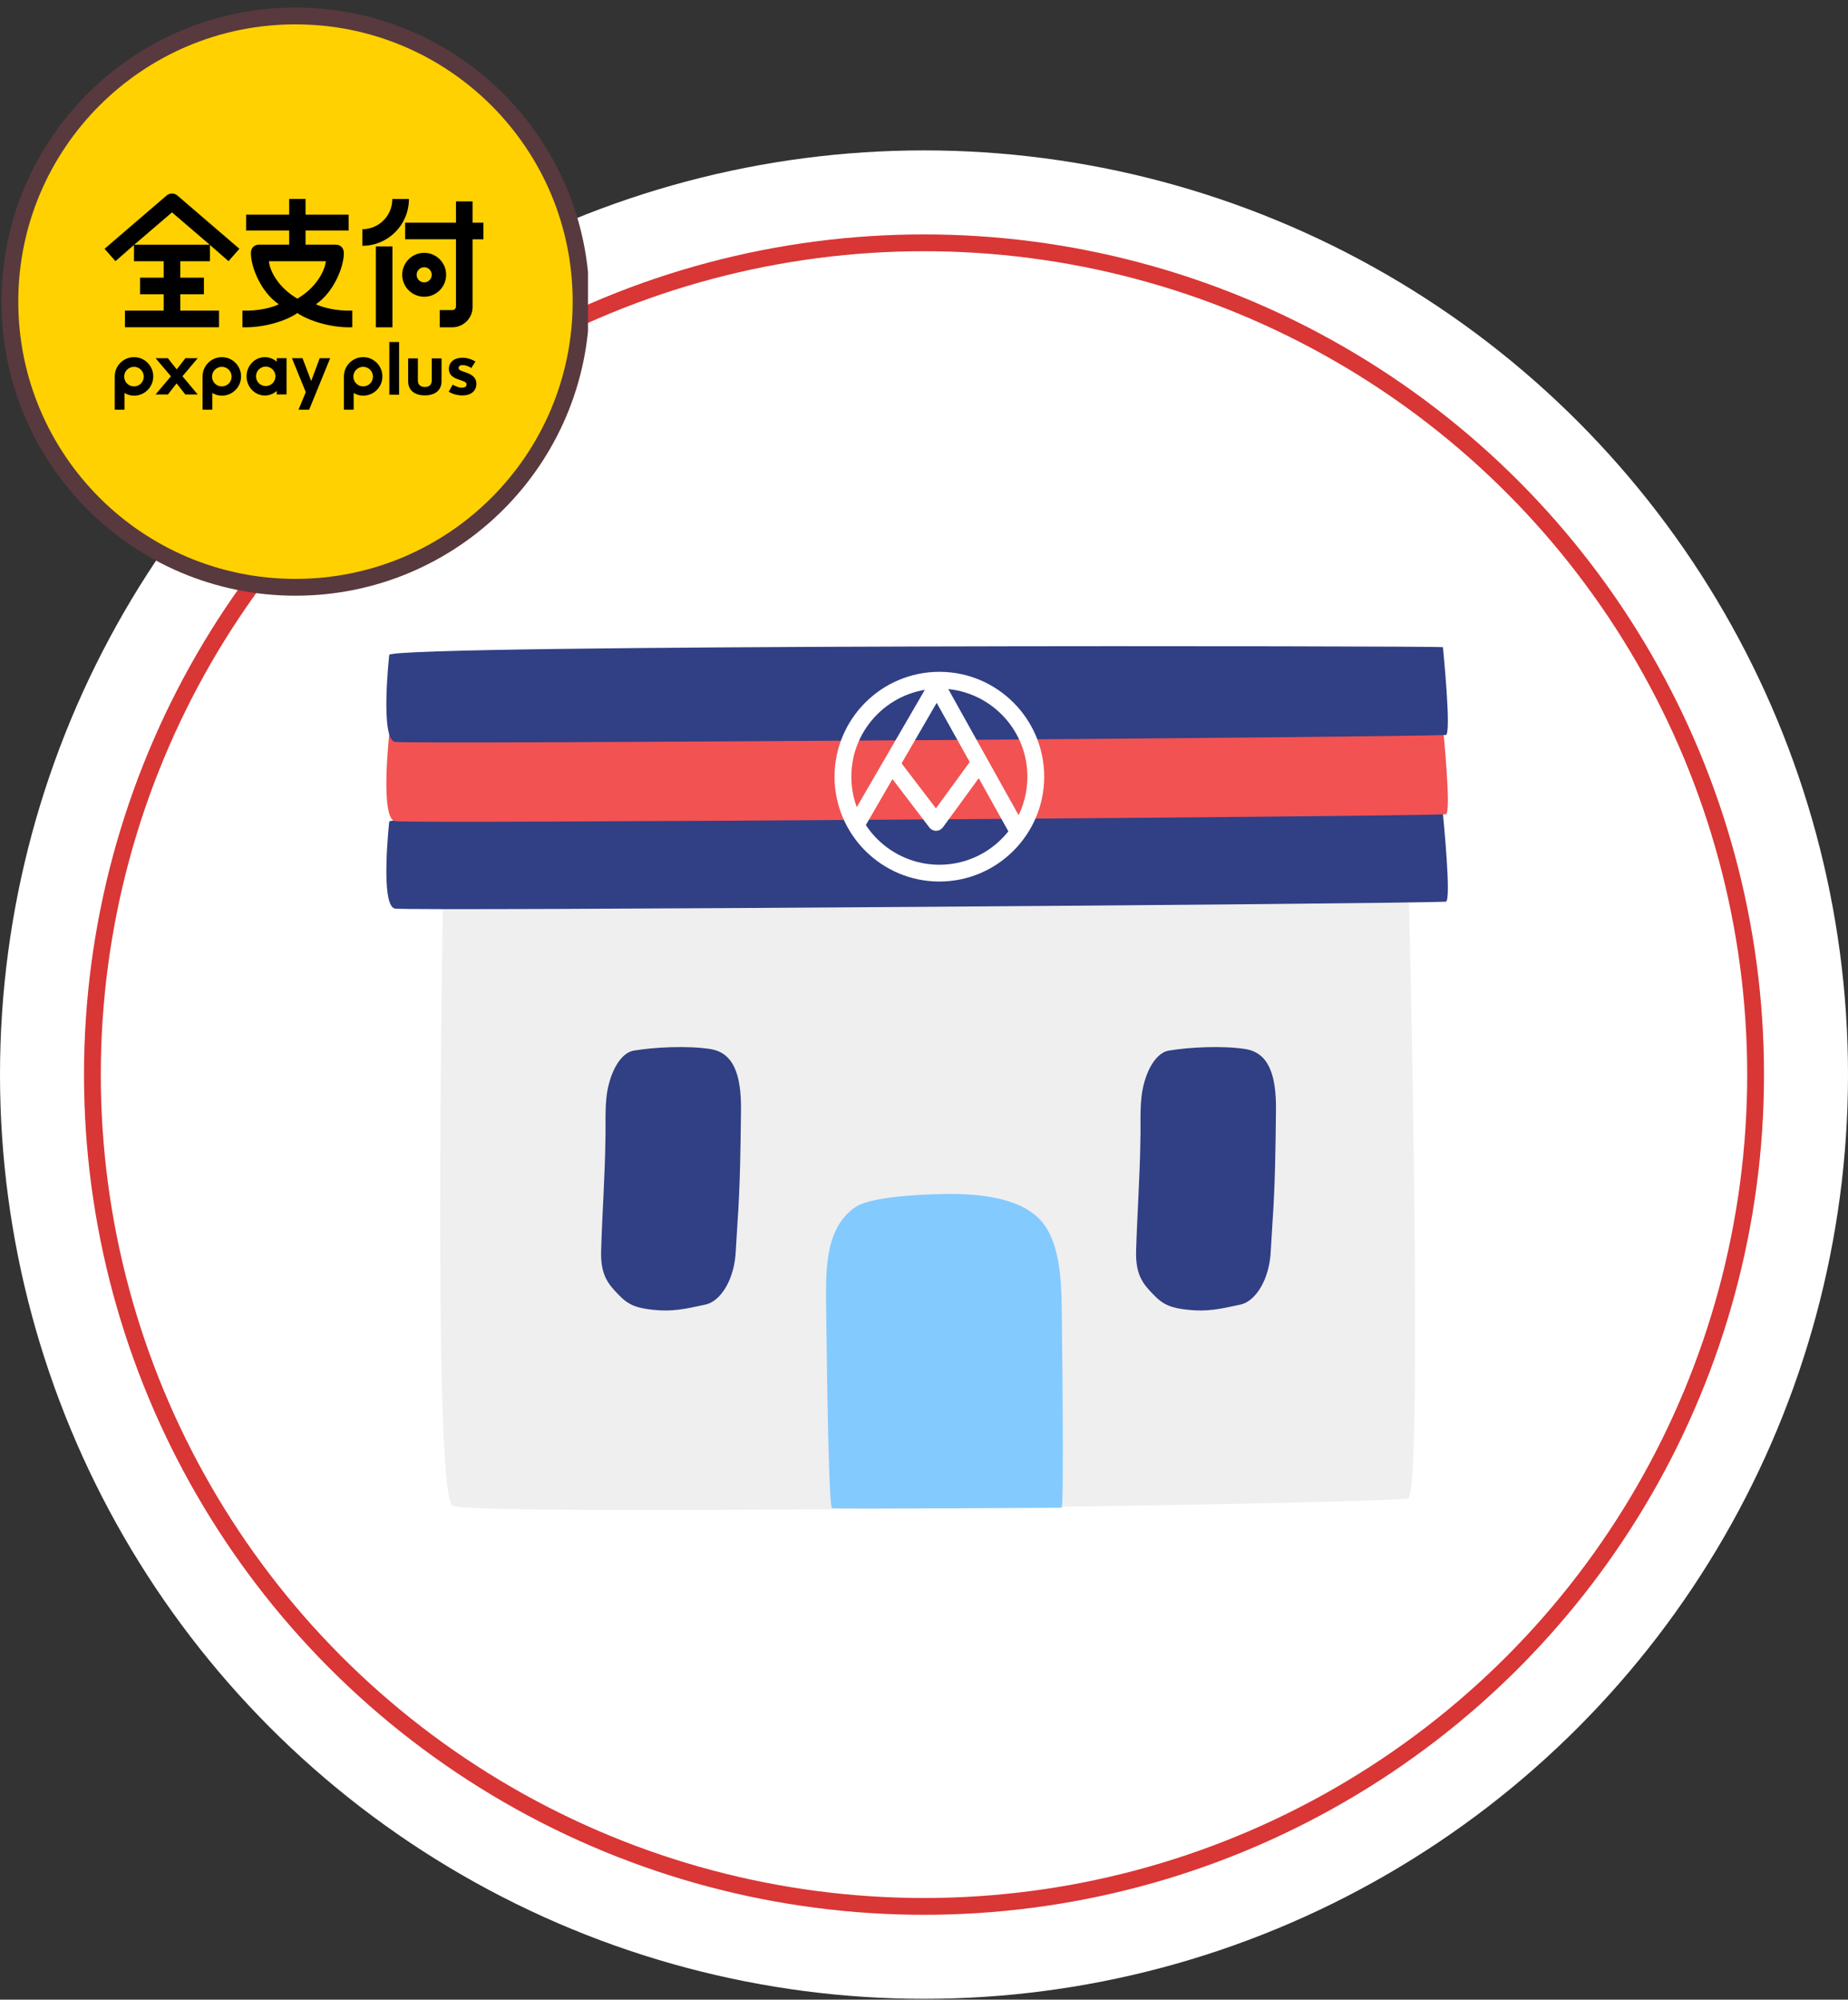<svg width="220" height="238" viewBox="0 0 220 238" fill="none" xmlns="http://www.w3.org/2000/svg">
<rect x="0" y="0" width="220" height="238" fill="#333333" stroke="none"/>
<g clip-path="url(#clip0_8647_26570)">
<circle cx="110" cy="127.9" r="110" fill="white"/>
<circle cx="110" cy="127.9" r="99" fill="white" stroke="#D93636" stroke-width="2"/>
<g clip-path="url(#clip1_8647_26570)">
<path d="M69.176 35.9C69.176 54.678 53.953 69.9 35.176 69.9C16.398 69.9 1.176 54.678 1.176 35.9C1.176 17.122 16.398 1.9 35.176 1.9C53.953 1.9 69.176 17.122 69.176 35.9Z" fill="#FFD100" stroke="#58393E" stroke-width="2"/>
<path d="M44.744 38.952H46.718V29.331H44.744V38.952ZM56.259 23.972H54.285V26.503H48.23V28.477H54.285V36.474C54.285 36.712 54.089 36.908 53.851 36.908H52.349V38.952H53.851C55.177 38.952 56.259 37.87 56.259 36.544V28.48H57.55V26.506H56.259V23.976V23.972ZM46.704 23.685C46.704 25.68 45.108 27.279 43.144 27.279V29.253C46.196 29.253 48.681 26.768 48.681 23.685H46.707H46.704ZM37.618 36.208C39.711 34.791 40.932 31.802 40.932 30.136C40.932 29.523 40.558 29.117 39.945 29.117H36.375V27.43H41.503V25.55H36.375V23.678H34.426V25.55H29.298V27.43H34.426V29.117H30.856C30.24 29.117 29.869 29.523 29.869 30.136C29.869 31.802 31.08 34.791 33.183 36.208C32.567 36.551 30.859 37.041 28.861 36.974V38.949C31.412 39.047 34.17 38.151 35.399 37.255C36.69 38.147 39.385 39.047 41.937 38.949V36.974C39.938 37.041 38.23 36.53 37.614 36.208H37.618ZM35.402 35.547C33.138 34.22 32.119 32.27 32.014 31.095H38.787C38.682 32.215 37.663 34.22 35.399 35.547H35.402ZM50.498 30.09C49.056 30.09 47.883 31.262 47.883 32.705C47.883 34.147 49.056 35.319 50.498 35.319C51.94 35.319 53.112 34.147 53.112 32.705C53.112 31.262 51.94 30.09 50.498 30.09ZM50.498 33.608C50.001 33.608 49.598 33.205 49.598 32.708C49.598 32.211 50.001 31.808 50.498 31.808C50.995 31.808 51.397 32.211 51.397 32.708C51.397 33.205 50.995 33.608 50.498 33.608ZM19.81 23.29L12.449 29.61L13.744 31.084L15.953 29.155V31.095H19.488V33.047H16.674V35.022H19.488V36.974H14.875V38.949H26.075V36.974H21.462V35.022H24.276V33.047H21.462V31.095H24.997V29.155L27.205 31.084L28.5 29.61L21.14 23.29C20.751 22.947 20.205 22.947 19.806 23.29H19.81ZM15.991 29.12L20.475 25.277L24.958 29.12H15.991Z" fill="black"/>
<path d="M18.2 44.342C18.025 43.45 17.307 42.729 16.411 42.554C14.945 42.27 13.66 43.383 13.66 44.801V48.766H14.822V46.771C15.165 46.974 15.526 47.093 15.953 47.093C17.37 47.093 18.483 45.809 18.2 44.342ZM15.949 45.991C15.305 45.991 14.784 45.469 14.784 44.825C14.784 44.181 15.305 43.66 15.949 43.66C16.593 43.66 17.115 44.181 17.115 44.825C17.115 45.469 16.593 45.991 15.949 45.991Z" fill="black"/>
<path d="M32.946 42.631V43.054C32.565 42.715 32.071 42.508 31.532 42.508C30.328 42.508 29.352 43.53 29.352 44.79C29.352 46.05 30.328 47.072 31.532 47.072C32.071 47.072 32.565 46.866 32.946 46.526V46.943H34.112V42.631H32.946ZM31.634 45.949C30.993 45.949 30.475 45.431 30.475 44.79C30.475 44.15 30.993 43.632 31.634 43.632C32.274 43.632 32.792 44.15 32.792 44.79C32.792 45.431 32.274 45.949 31.634 45.949Z" fill="black"/>
<path d="M28.655 44.342C28.48 43.45 27.762 42.729 26.866 42.554C25.4 42.27 24.115 43.383 24.115 44.801V48.766H25.277V46.771C25.62 46.974 25.981 47.093 26.408 47.093C27.825 47.093 28.938 45.809 28.655 44.342ZM26.408 45.991C25.764 45.991 25.242 45.469 25.242 44.825C25.242 44.181 25.764 43.66 26.408 43.66C27.052 43.66 27.573 44.181 27.573 44.825C27.573 45.469 27.052 45.991 26.408 45.991Z" fill="black"/>
<path d="M38.061 42.631L37.046 45.354L36.014 42.631H34.754L36.402 46.67L35.538 48.766H36.801L39.307 42.631H38.061Z" fill="black"/>
<path d="M23.533 46.95L21.72 44.78L23.537 42.631H22.077L21.038 43.961L19.981 42.631H18.521L20.348 44.783L18.518 46.95H19.991L21.024 45.63L22.06 46.95H23.533Z" fill="black"/>
<path d="M55.357 44.289C54.947 44.16 54.594 44.062 54.594 43.792C54.594 43.568 54.79 43.453 55.059 43.453C55.637 43.453 56.102 43.803 56.102 43.803L56.599 43.033C56.599 43.033 55.934 42.578 55.066 42.578C54.114 42.578 53.439 43.068 53.439 43.901C53.439 44.797 54.209 45.045 54.853 45.262C55.255 45.392 55.542 45.486 55.542 45.756C55.542 46.008 55.339 46.144 54.996 46.144C54.629 46.144 54.216 45.983 53.897 45.773L53.414 46.627C53.859 46.886 54.44 47.065 55.035 47.065C56.064 47.065 56.711 46.55 56.711 45.675C56.711 44.8 55.952 44.492 55.357 44.296V44.289Z" fill="black"/>
<path d="M51.398 45.291C51.398 45.826 51.052 46.06 50.576 46.06C50.1 46.06 49.75 45.822 49.75 45.291V42.655H48.588V45.382C48.588 46.421 49.323 47.058 50.576 47.058C51.829 47.058 52.564 46.421 52.564 45.382V42.655H51.402V45.291H51.398Z" fill="black"/>
<path d="M45.479 44.342C45.304 43.449 44.587 42.728 43.691 42.553C42.224 42.27 40.94 43.383 40.94 44.8V48.766H42.102V46.771C42.444 46.974 42.805 47.093 43.232 47.093C44.65 47.093 45.763 45.808 45.479 44.342ZM43.232 45.99C42.588 45.99 42.066 45.469 42.066 44.825C42.066 44.181 42.588 43.659 43.232 43.659C43.876 43.659 44.398 44.181 44.398 44.825C44.398 45.469 43.876 45.99 43.232 45.99Z" fill="black"/>
<path d="M47.51 40.709H46.348V46.974H47.51V40.709Z" fill="black"/>
</g>
<path d="M52.84 100.58C52.84 100.58 51.35 177.89 53.87 179.21C56.39 180.52 165.8 179.01 167.65 178.33C169.49 177.66 167.65 100.24 167.51 99.74C167.37 99.24 53.27 100.08 52.85 100.58H52.84Z" fill="#EFEFEF"/>
<path d="M112.15 142.11C116.15 142.04 121.12 142.42 123.72 145.07C126.16 147.56 126.36 152.19 126.4 155.96C126.53 166.18 126.62 179.45 126.38 179.45C125.97 179.45 99.61 179.63 99.04 179.49C98.71 179.41 98.48 166.81 98.36 156.31C98.3 151.43 98.08 146.22 101.85 143.66C104.03 142.18 112.15 142.12 112.15 142.12V142.11Z" fill="#83CAFF"/>
<path d="M46.34 97.78C46.34 97.78 45.22 107.83 47.02 108.14C48.82 108.45 166.87 107.58 172.12 107.32C172.83 107.22 171.78 97.04 171.78 96.87C171.78 96.7 47.33 96.52 46.34 97.78Z" fill="#313F84"/>
<path d="M46.34 87.38C46.34 87.38 45.22 97.43 47.02 97.74C48.82 98.05 166.87 97.18 172.12 96.92C172.83 96.82 171.78 86.64 171.78 86.47C171.78 86.3 47.33 86.12 46.34 87.38Z" fill="#F25252"/>
<path d="M46.34 77.94C46.34 77.94 45.22 87.99 47.02 88.3C48.82 88.61 166.87 87.74 172.12 87.48C172.83 87.38 171.78 77.2 171.78 77.03C171.78 76.86 47.33 76.67 46.34 77.94Z" fill="#313F84"/>
<path d="M73.601 154.05C74.781 155.34 75.801 155.68 77.711 155.89C79.991 156.14 81.471 155.82 83.991 155.27C85.751 154.89 87.471 152.34 87.601 148.74L87.801 145.45C88.111 141.06 88.161 136.68 88.211 132.29C88.281 127.79 87.281 125.27 84.521 124.85C81.761 124.43 77.791 124.65 75.551 125.03C74.221 125.17 73.061 126.81 72.501 128.96C71.921 131.07 72.141 133.45 72.071 135.73C72.011 140.11 71.691 144.5 71.561 148.89C71.491 151.67 72.321 152.75 73.591 154.05H73.601Z" fill="#313F84"/>
<path d="M137.29 154.05C138.47 155.34 139.49 155.68 141.4 155.89C143.68 156.14 145.16 155.82 147.68 155.27C149.44 154.89 151.16 152.34 151.29 148.74L151.49 145.45C151.8 141.06 151.85 136.68 151.9 132.29C151.97 127.79 150.97 125.27 148.21 124.85C145.45 124.43 141.48 124.65 139.24 125.03C137.91 125.17 136.75 126.81 136.19 128.96C135.61 131.07 135.83 133.45 135.76 135.73C135.7 140.11 135.38 144.5 135.25 148.89C135.18 151.67 136.01 152.75 137.28 154.05H137.29Z" fill="#313F84"/>
<path d="M111.83 104.92C104.95 104.92 99.35 99.32 99.35 92.44C99.35 85.56 104.95 79.96 111.83 79.96C118.71 79.96 124.31 85.56 124.31 92.44C124.31 99.32 118.71 104.92 111.83 104.92ZM111.83 81.96C106.05 81.96 101.35 86.66 101.35 92.44C101.35 98.22 106.05 102.92 111.83 102.92C117.61 102.92 122.31 98.22 122.31 92.44C122.31 86.66 117.61 81.96 111.83 81.96Z" fill="white"/>
<path d="M111.43 98.88C111.12 98.88 110.82 98.73 110.64 98.49L105.41 91.63C105.08 91.19 105.16 90.56 105.6 90.23C106.04 89.89 106.67 89.98 107 90.42L111.42 96.21L115.71 90.33C116.04 89.88 116.66 89.79 117.11 90.11C117.56 90.44 117.65 91.06 117.33 91.51L112.25 98.47C112.06 98.72 111.77 98.88 111.45 98.88H111.44H111.43Z" fill="white"/>
<path d="M121.129 99.84C120.779 99.84 120.439 99.66 120.259 99.33L111.509 83.65L102.999 98.33C102.719 98.81 102.109 98.97 101.629 98.69C101.149 98.41 100.989 97.8 101.269 97.32L110.669 81.12C110.849 80.81 111.209 80.62 111.539 80.62C111.899 80.62 112.229 80.82 112.399 81.13L121.999 98.35C122.269 98.83 122.099 99.44 121.609 99.71C121.459 99.8 121.289 99.84 121.119 99.84H121.129Z" fill="white"/>
</g>
<defs>
<clipPath id="clip0_8647_26570">
<rect width="220" height="237" fill="white" transform="translate(0 0.9)"/>
</clipPath>
<clipPath id="clip1_8647_26570">
<rect width="70" height="70" fill="white" transform="translate(0 0.9)"/>
</clipPath>
</defs>
</svg>
